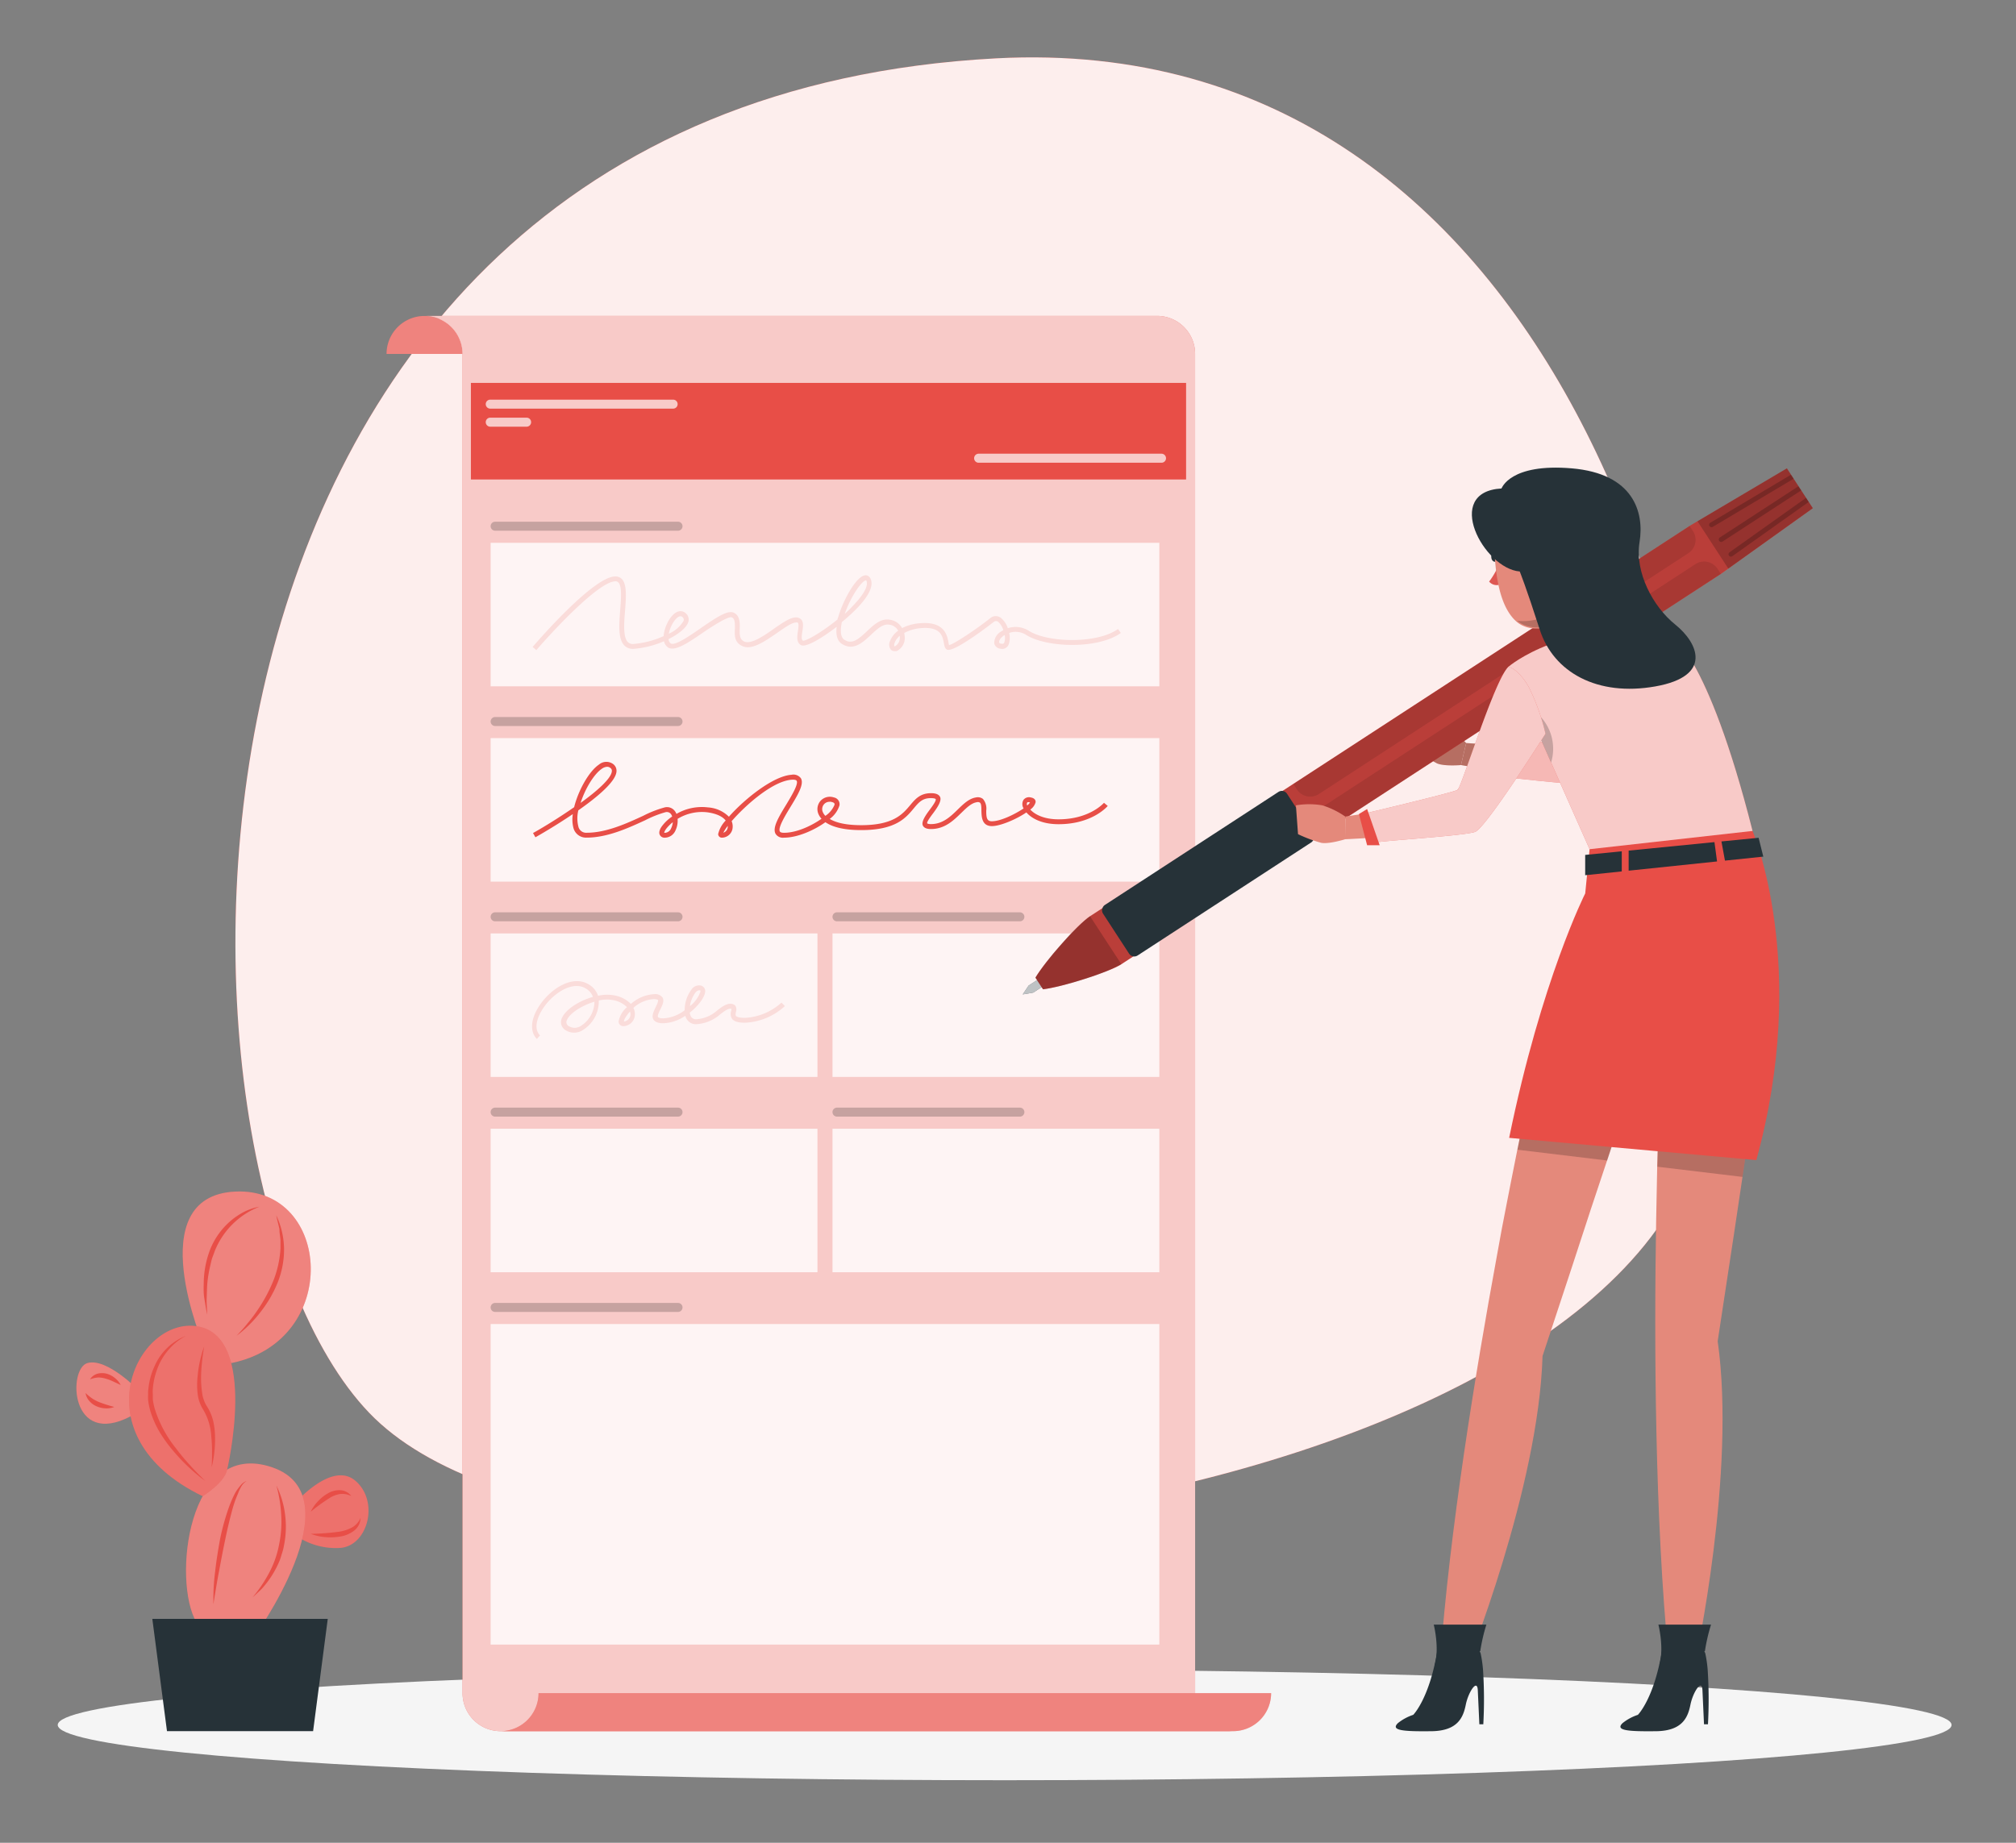 <?xml version="1.0" encoding="UTF-8" standalone="no"?>
<svg xmlns:inkscape="http://www.inkscape.org/namespaces/inkscape" xmlns:sodipodi="http://sodipodi.sourceforge.net/DTD/sodipodi-0.dtd" xmlns="http://www.w3.org/2000/svg" xmlns:svg="http://www.w3.org/2000/svg" viewBox="0 0 350 320" version="1.1" id="svg346" width="350" height="320">
  <rect x="0" y="0" width="350" height="320" fill="#808080" stroke="none"/>
  <defs id="defs350"></defs>
  <g id="g737" transform="matrix(1.64,0,0,1.64,-186.562,-14.31)">
    <g id="freepik--background-simple--inject-48" transform="matrix(0.517,0,0,0.517,90.86,-23.824)">
      <path d="m 248.21,74.91 c 116,-6.19 155,133.16 145.38,214.9 -9.62,81.74 -226.28,112 -273.71,62.5 C 72.45,302.81 70.3,84.41 248.21,74.91 Z" style="fill:#e84e47" id="path132"></path>
      <path d="m 248.21,74.91 c 116,-6.19 155,133.16 145.38,214.9 -9.62,81.74 -226.28,112 -273.71,62.5 C 72.45,302.81 70.3,84.41 248.21,74.91 Z" style="opacity:0.9;fill:#ffffff" id="path134"></path>
    </g>
    <g id="freepik--Shadow--inject-48" transform="matrix(0.517,0,0,0.517,90.86,-23.824)">
      <ellipse id="freepik--path--inject-48" cx="250" cy="416.24" rx="193.89" ry="11.32" style="fill:#f5f5f5"></ellipse>
    </g>
    <g id="freepik--Plant--inject-48" transform="matrix(0.517,0,0,0.517,90.86,-23.824)">
      <path d="m 104.37,371.19 c 0,0 7.76,-9.23 12.72,-4.93 4.96,4.3 2.45,13.44 -3.27,13.73 a 14.41,14.41 0 0 1 -9.45,-2.89 z" style="fill:#e84e47" id="path139"></path>
      <path d="m 104.37,371.19 c 0,0 7.76,-9.23 12.72,-4.93 4.96,4.3 2.45,13.44 -3.27,13.73 a 14.41,14.41 0 0 1 -9.45,-2.89 z" style="opacity:0.2;isolation:isolate;fill:#ffffff" id="path141"></path>
      <path d="m 72.74,347.78 c 0,0 -6.51,-6.78 -10.54,-5.66 -4.03,1.12 -3.61,17.45 8.89,10.88 z" style="fill:#e84e47" id="path143"></path>
      <path d="m 72.74,347.78 c 0,0 -6.51,-6.78 -10.54,-5.66 -4.03,1.12 -3.61,17.45 8.89,10.88 z" style="opacity:0.3;isolation:isolate;fill:#ffffff" id="path145"></path>
      <path d="m 96,398.68 c 0,0 21.4,-29.28 4,-35.21 C 82.6,357.54 79.56,387 84.53,395.23 89.5,403.46 96,398.68 96,398.68 Z" style="fill:#e84e47" id="path147"></path>
      <path d="m 86.08,338.74 c 0,0 -13.28,-30.82 6.39,-31.74 19.67,-0.92 21.8,30.56 -0.83,35.13 z" style="fill:#e84e47" id="path149"></path>
      <path d="m 96,398.68 c 0,0 21.4,-29.28 4,-35.21 C 82.6,357.54 79.56,387 84.53,395.23 89.5,403.46 96,398.68 96,398.68 Z" style="opacity:0.3;isolation:isolate;fill:#ffffff" id="path151"></path>
      <path d="m 86.08,338.74 c 0,0 -13.28,-30.82 6.39,-31.74 19.67,-0.92 21.8,30.56 -0.83,35.13 z" style="opacity:0.3;isolation:isolate;fill:#ffffff" id="path153"></path>
      <path d="m 90.79,364 c 0,0 6.45,-27.22 -6,-29.39 -12.45,-2.17 -24.65,22.42 1,34.78 0.06,-0.02 4.46,-2.75 5,-5.39 z" style="fill:#e84e47" id="path155"></path>
      <path d="m 90.79,364 c 0,0 6.45,-27.22 -6,-29.39 -12.45,-2.17 -24.65,22.42 1,34.78 0.06,-0.02 4.46,-2.75 5,-5.39 z" style="opacity:0.2;isolation:isolate;fill:#ffffff" id="path157"></path>
      <polygon points="108.4,417.51 111.4,394.52 75.48,394.52 78.48,417.51 " style="fill:#263238" id="polygon159"></polygon>
      <path d="m 92.72,336.54 c 0.8,-0.84 1.58,-1.68 2.29,-2.59 a 30.16,30.16 0 0 0 2.06,-2.74 32,32 0 0 0 3.21,-6 21.26,21.26 0 0 0 1.44,-6.58 v -1.7 c -0.05,-0.57 -0.14,-1.13 -0.2,-1.7 0,-0.28 0,-0.57 -0.08,-0.85 l -0.2,-0.83 c -0.14,-0.56 -0.27,-1.12 -0.39,-1.69 a 16.58,16.58 0 0 1 1.6,6.78 18.28,18.28 0 0 1 -1.28,6.93 24.73,24.73 0 0 1 -3.52,6.08 25.25,25.25 0 0 1 -4.93,4.89 z" style="fill:#e84e47" id="path161"></path>
      <path d="m 97.43,310.09 a 16.21,16.21 0 0 0 -9.13,9 l -0.57,1.54 c -0.17,0.52 -0.26,1.06 -0.4,1.59 a 27.4,27.4 0 0 0 -0.56,3.26 c -0.11,1.1 -0.11,2.22 -0.16,3.33 -0.05,1.11 0.09,2.23 0.09,3.37 -0.23,-1.1 -0.39,-2.22 -0.58,-3.34 -0.19,-1.12 -0.13,-2.27 -0.11,-3.41 a 19.7,19.7 0 0 1 1.37,-6.72 15.17,15.17 0 0 1 4,-5.59 14.79,14.79 0 0 1 2.83,-1.94 12.52,12.52 0 0 1 3.22,-1.09 z" style="fill:#e84e47" id="path163"></path>
      <path d="m 82.39,336.54 a 11.61,11.61 0 0 0 -3.51,2.78 12.46,12.46 0 0 0 -2.3,3.78 15,15 0 0 0 -1,4.29 6.67,6.67 0 0 0 0,1.09 c 0,0.36 0,0.73 0,1.09 a 13,13 0 0 0 0.46,2.13 24.83,24.83 0 0 0 4.22,7.81 43.33,43.33 0 0 0 2.9,3.49 c 1,1.14 2.07,2.21 3.16,3.27 a 38,38 0 0 1 -6.65,-6.27 28.78,28.78 0 0 1 -2.7,-3.75 19.57,19.57 0 0 1 -1.88,-4.25 13.91,13.91 0 0 1 -0.47,-2.31 11.82,11.82 0 0 1 0,-1.19 6.57,6.57 0 0 1 0.06,-1.18 14.33,14.33 0 0 1 1.23,-4.5 11.65,11.65 0 0 1 6.48,-6.28 z" style="fill:#e84e47" id="path165"></path>
      <path d="m 86.08,338.74 c -0.16,1.05 -0.33,2.09 -0.42,3.14 a 29.89,29.89 0 0 0 -0.2,3.13 19.6,19.6 0 0 0 0.2,3.08 6.88,6.88 0 0 0 0.93,2.79 11,11 0 0 1 0.79,1.45 10,10 0 0 1 0.54,1.57 15.43,15.43 0 0 1 0.4,3.23 24.09,24.09 0 0 1 -0.69,6.34 c 0.05,-1.06 0.09,-2.11 0.07,-3.16 a 27.4,27.4 0 0 0 -0.15,-3.14 12,12 0 0 0 -1.81,-5.76 7.76,7.76 0 0 1 -1,-3.19 15.36,15.36 0 0 1 0,-3.25 24.45,24.45 0 0 1 1.34,-6.23 z" style="fill:#e84e47" id="path167"></path>
      <path d="m 94.81,366.26 a 3.17,3.17 0 0 0 -1.13,1.17 10,10 0 0 0 -0.68,1.47 23.72,23.72 0 0 0 -1.1,3.1 q -0.87,3.18 -1.53,6.44 c -0.46,2.16 -0.86,4.34 -1.27,6.51 -0.21,1.09 -0.4,2.18 -0.58,3.28 -0.18,1.1 -0.37,2.18 -0.53,3.29 a 43.79,43.79 0 0 1 0.35,-6.68 c 0.24,-2.22 0.61,-4.42 1,-6.61 a 48.68,48.68 0 0 1 1.78,-6.46 23.63,23.63 0 0 1 1.35,-3.1 10.14,10.14 0 0 1 1,-1.4 2.93,2.93 0 0 1 1.34,-1.01 z" style="fill:#e84e47" id="path169"></path>
      <path d="m 100.89,367.21 a 18.83,18.83 0 0 1 1.78,6 19.4,19.4 0 0 1 -0.24,6.31 10.22,10.22 0 0 1 -0.39,1.54 c -0.16,0.51 -0.29,1 -0.49,1.51 a 19.87,19.87 0 0 1 -3.3,5.38 10.48,10.48 0 0 1 -1.1,1.11 c -0.38,0.36 -0.76,0.72 -1.15,1.06 a 28.83,28.83 0 0 0 3.43,-5.1 20.09,20.09 0 0 0 2,-5.7 23,23 0 0 0 0.44,-6 28,28 0 0 0 -0.98,-6.11 z" style="fill:#e84e47" id="path171"></path>
      <path d="m 67.69,351.11 a 4.17,4.17 0 0 1 -1.78,0.29 5.16,5.16 0 0 1 -1.8,-0.4 4.15,4.15 0 0 1 -1.51,-1.08 3.21,3.21 0 0 1 -0.79,-1.66 11.14,11.14 0 0 0 1.31,1.08 8.85,8.85 0 0 0 1.39,0.75 27.69,27.69 0 0 0 3.18,1.02 z" style="fill:#e84e47" id="path173"></path>
      <path d="m 69,346.61 -1.59,-0.74 a 9.86,9.86 0 0 0 -1.53,-0.57 5.22,5.22 0 0 0 -1.52,-0.22 6.28,6.28 0 0 0 -1.64,0.37 2.71,2.71 0 0 1 1.5,-1.14 3.75,3.75 0 0 1 1.94,0 4.73,4.73 0 0 1 1.66,0.88 4.31,4.31 0 0 1 1.18,1.42 z" style="fill:#e84e47" id="path175"></path>
      <path d="m 107.92,372.56 a 7.87,7.87 0 0 1 1.44,-2.09 8.36,8.36 0 0 1 2,-1.62 4.57,4.57 0 0 1 2.58,-0.69 3,3 0 0 1 2.29,1.21 4,4 0 0 0 -2.27,-0.43 5.47,5.47 0 0 0 -2.11,0.78 36.68,36.68 0 0 0 -3.93,2.84 z" style="fill:#e84e47" id="path177"></path>
      <path d="m 107.92,377.1 a 48.41,48.41 0 0 0 5.75,-0.43 8.14,8.14 0 0 0 2.61,-0.83 4,4 0 0 0 1.83,-2 3.35,3.35 0 0 1 -1.4,2.67 6.35,6.35 0 0 1 -2.87,1.16 12.16,12.16 0 0 1 -3,0.1 11.16,11.16 0 0 1 -2.92,-0.67 z" style="fill:#e84e47" id="path179"></path>
    </g>
    <g id="freepik--Form--inject-48" transform="matrix(0.517,0,0,0.517,90.86,-23.824)">
      <path d="m 139,135.45 a 7.78,7.78 0 1 0 -15.56,0 z" style="fill:#e84e47" id="path182"></path>
      <path d="m 296.78,417.51 h -150 A 7.78,7.78 0 0 1 139,409.73 V 135.45 a 7.78,7.78 0 0 0 -7.78,-7.79 h 150 a 7.78,7.78 0 0 1 7.78,7.79 v 274.28 a 7.78,7.78 0 0 0 7.78,7.78 z" style="fill:#e84e47" id="path184"></path>
      <path d="m 296.78,417.51 h -150 A 7.78,7.78 0 0 1 139,409.73 V 135.45 a 7.78,7.78 0 0 0 -7.78,-7.79 h 150 a 7.78,7.78 0 0 1 7.78,7.79 v 274.28 a 7.78,7.78 0 0 0 7.78,7.78 z" style="opacity:0.7;isolation:isolate;fill:#ffffff" id="path186"></path>
      <path d="m 146.78,417.51 a 7.78,7.78 0 0 0 7.78,-7.78 h 150 a 7.78,7.78 0 0 1 -7.78,7.78 z" style="fill:#e84e47" id="path188"></path>
      <rect x="140.71" y="141.38" width="146.44" height="19.78" style="fill:#e84e47" id="rect190"></rect>
      <path d="m 182.12,146.65 h -37.45 a 0.92,0.92 0 0 1 -0.92,-0.92 v 0 a 0.92,0.92 0 0 1 0.92,-0.92 h 37.45 a 0.92,0.92 0 0 1 0.92,0.92 v 0 a 0.92,0.92 0 0 1 -0.92,0.92 z" style="opacity:0.7;isolation:isolate;fill:#ffffff" id="path192"></path>
      <path d="m 152.12,150.35 h -7.45 a 0.93,0.93 0 0 1 -0.92,-0.93 v 0 a 0.92,0.92 0 0 1 0.92,-0.92 h 7.45 a 0.92,0.92 0 0 1 0.92,0.92 v 0 a 0.93,0.93 0 0 1 -0.92,0.93 z" style="opacity:0.7;isolation:isolate;fill:#ffffff" id="path194"></path>
      <path d="m 282.12,157.73 h -37.45 a 0.92,0.92 0 0 1 -0.92,-0.92 v 0 a 0.93,0.93 0 0 1 0.92,-0.93 h 37.45 a 0.93,0.93 0 0 1 0.92,0.93 v 0 a 0.92,0.92 0 0 1 -0.92,0.92 z" style="opacity:0.7;isolation:isolate;fill:#ffffff" id="path196"></path>
      <g style="isolation:isolate" id="g202">
        <path d="m 183.12,331.65 h -37.45 a 0.92,0.92 0 0 1 -0.92,-0.92 v 0 a 0.92,0.92 0 0 1 0.92,-0.92 h 37.45 a 0.92,0.92 0 0 1 0.92,0.92 v 0 a 0.92,0.92 0 0 1 -0.92,0.92 z" style="opacity:0.2;isolation:isolate" id="path198"></path>
        <rect x="144.75" y="334.13" width="136.92" height="65.65" style="opacity:0.8;isolation:isolate;fill:#ffffff" id="rect200"></rect>
      </g>
      <g style="isolation:isolate" id="g208">
        <path d="m 183.12,211.65 h -37.45 a 0.92,0.92 0 0 1 -0.92,-0.92 v 0 a 0.92,0.92 0 0 1 0.92,-0.92 h 37.45 a 0.92,0.92 0 0 1 0.92,0.92 v 0 a 0.92,0.92 0 0 1 -0.92,0.92 z" style="opacity:0.2;isolation:isolate" id="path204"></path>
        <rect x="144.75" y="214.13" width="136.92" height="29.39" style="opacity:0.8;isolation:isolate;fill:#ffffff" id="rect206"></rect>
      </g>
      <path d="m 146.78,417.51 a 7.78,7.78 0 0 0 7.78,-7.78 h 150 a 7.78,7.78 0 0 1 -7.78,7.78 z" style="opacity:0.3;isolation:isolate;fill:#ffffff" id="path210"></path>
      <path d="m 139,135.45 a 7.78,7.78 0 1 0 -15.56,0 z" style="opacity:0.3;isolation:isolate;fill:#ffffff" id="path212"></path>
      <path d="m 227.42,196.31 a 1,1 0 0 1 -0.72,-0.29 1.71,1.71 0 0 1 -0.16,-1.79 4.71,4.71 0 0 1 1.66,-2.1 2.42,2.42 0 0 0 -1.87,-1.24 c -1.27,-0.2 -2.46,0.92 -3.73,2.11 -1.66,1.55 -3.54,3.31 -5.86,1.87 -1,-0.59 -1.33,-1.79 -1.14,-3.53 l -0.83,0.62 c -1.59,1.17 -5.42,3.81 -6.54,3.09 -0.9,-0.58 -0.72,-1.81 -0.55,-2.89 0.08,-0.59 0.2,-1.4 0,-1.61 -0.2,-0.21 -0.31,-0.1 -0.43,-0.09 -0.85,0 -2.37,1.11 -3.84,2.12 -2.49,1.72 -5.06,3.5 -6.95,2.77 -1.89,-0.73 -1.75,-2.37 -1.69,-3.72 0,-1.19 0,-1.94 -0.64,-2.23 -0.64,-0.29 -3.65,1.6 -5.72,3 -3.13,2.16 -5.84,4 -7.25,3.21 a 2,2 0 0 1 -0.91,-1.32 19.56,19.56 0 0 1 -6.12,1.55 2.46,2.46 0 0 1 -2,-0.68 c -1.32,-1.34 -1.08,-4.36 -0.85,-7.29 0.18,-2.26 0.38,-4.82 -0.36,-5.6 a 0.76,0.76 0 0 0 -0.67,-0.25 c -3.39,0.08 -12.8,10.2 -16.14,14.09 l -0.76,-0.65 c 1.26,-1.47 12.43,-14.34 16.88,-14.44 a 1.81,1.81 0 0 1 1.42,0.56 c 1,1.11 0.85,3.55 0.63,6.37 -0.21,2.58 -0.44,5.49 0.56,6.51 a 1.48,1.48 0 0 0 1.23,0.38 18.53,18.53 0 0 0 6.12,-1.61 0.76,0.76 0 0 1 0,-0.15 c 0.16,-1.85 1.42,-4.31 2.86,-4.84 a 1.59,1.59 0 0 1 1.74,0.4 1.66,1.66 0 0 1 0.39,1.83 c -0.43,1.15 -2,2.38 -4,3.38 a 1.15,1.15 0 0 0 0.47,0.9 c 0.87,0.51 3.94,-1.62 6.18,-3.18 3.34,-2.3 5.46,-3.67 6.69,-3.13 1.23,0.54 1.29,2 1.24,3.19 -0.06,1.43 0,2.33 1,2.75 1.39,0.54 4,-1.23 6,-2.66 1.73,-1.19 3.22,-2.23 4.34,-2.3 a 1.47,1.47 0 0 1 1.24,0.41 c 0.52,0.57 0.38,1.52 0.24,2.44 -0.14,0.92 -0.24,1.67 0.11,1.9 0.65,0.12 3.92,-1.76 7.1,-4.35 0,-0.21 0.11,-0.42 0.18,-0.64 1,-3.39 3.75,-8.4 5.57,-8.4 v 0 c 0.31,0 0.88,0.15 1.13,1.06 0.69,2.52 -3.32,6.32 -6,8.52 -0.4,1.87 -0.23,3.16 0.5,3.62 1.56,1 2.79,0 4.65,-1.75 1.38,-1.3 2.82,-2.64 4.57,-2.36 a 3.39,3.39 0 0 1 2.61,1.73 9.45,9.45 0 0 1 3.68,-1 c 5,-0.43 5.55,2.49 5.81,3.9 a 4.85,4.85 0 0 0 0.12,0.58 c 0.89,-0.12 5.6,-3.24 8.43,-5.51 a 1.73,1.73 0 0 1 2.27,0 4.73,4.73 0 0 1 1.34,2.05 5.05,5.05 0 0 1 4.33,0.55 c 3.92,2.45 14,2.67 18.23,-0.39 l 0.58,0.81 c -4.6,3.34 -15.13,3.06 -19.34,0.43 a 4,4 0 0 0 -3.53,-0.43 4.1,4.1 0 0 1 -0.11,2.39 1.42,1.42 0 0 1 -1.67,0.84 1.43,1.43 0 0 1 -1.27,-1.08 2.68,2.68 0 0 1 1.41,-2.44 4.87,4.87 0 0 1 0.45,-0.27 3.82,3.82 0 0 0 -1,-1.67 0.73,0.73 0 0 0 -1,0 c -0.08,0.07 -8.06,6.31 -9.52,5.65 -0.44,-0.2 -0.54,-0.72 -0.65,-1.32 -0.27,-1.45 -0.63,-3.44 -4.74,-3.08 a 8.42,8.42 0 0 0 -3.39,1 3.34,3.34 0 0 1 0.09,0.52 3,3 0 0 1 -1.62,3.17 1.54,1.54 0 0 1 -0.48,0.01 z m 1.08,-3.13 a 3.63,3.63 0 0 0 -1,1.37 c -0.18,0.45 -0.12,0.71 -0.08,0.76 a 0.26,0.26 0 0 0 0.14,0 2,2 0 0 0 0.94,-2.13 z M 250,193 l -0.12,0.08 c -0.72,0.5 -1.08,1.11 -1,1.42 0.08,0.31 0.28,0.25 0.48,0.29 a 0.43,0.43 0 0 0 0.57,-0.27 A 2.84,2.84 0 0 0 250,193 Z m -66.38,-3.83 a 0.69,0.69 0 0 0 -0.24,0.05 c -0.87,0.32 -1.86,2 -2.15,3.52 a 6.49,6.49 0 0 0 3,-2.58 0.65,0.65 0 0 0 -0.15,-0.77 0.66,0.66 0 0 0 -0.44,-0.22 z m 38,-7.35 c -0.82,0 -3.13,3.28 -4.36,6.86 a 27.24,27.24 0 0 0 2,-2 c 1.87,-2 2.75,-3.61 2.49,-4.57 -0.01,-0.17 -0.08,-0.28 -0.13,-0.29 z" style="fill:#e84e47" id="path214"></path>
      <path d="m 204.81,234.52 a 1.77,1.77 0 0 1 -1.71,-0.78 c -0.71,-1.24 0.63,-3.45 2.18,-6 1.07,-1.77 2.54,-4.2 2.13,-4.87 -0.11,-0.18 -0.46,-0.26 -1,-0.22 -3.91,0.26 -9.5,5.25 -12.31,8.49 a 2.79,2.79 0 0 1 0.21,1.21 2.23,2.23 0 0 1 -2.17,2.17 0.75,0.75 0 0 1 -0.8,-0.74 5.88,5.88 0 0 1 1.54,-2.77 c -0.56,-0.74 -1.74,-1.41 -3.78,-1.69 a 9.54,9.54 0 0 0 -6.07,1.35 4.56,4.56 0 0 1 -0.43,2.37 2.41,2.41 0 0 1 -2.13,1.48 1.08,1.08 0 0 1 -1.07,-0.55 c -0.17,-0.31 -0.23,-0.88 0.41,-1.78 a 8.5,8.5 0 0 1 2.11,-2 1.62,1.62 0 0 0 -0.25,-0.51 1.06,1.06 0 0 0 -1.11,-0.38 22.22,22.22 0 0 0 -4.16,1.65 c -3.44,1.58 -7.71,3.56 -12,3.56 a 2.66,2.66 0 0 1 -2.7,-2 7,7 0 0 1 -0.12,-2.82 c -3.52,2.39 -6.91,4.33 -7.66,4.75 l -0.49,-0.87 c 2,-1.1 5.29,-3.12 8.42,-5.29 0.85,-3.46 3.06,-7.37 5.07,-8.72 a 2.35,2.35 0 0 1 2.94,-0.1 1.72,1.72 0 0 1 0.66,1.53 c -0.18,2.08 -3.91,5.2 -7.81,7.93 a 6.85,6.85 0 0 0 0,3.3 1.63,1.63 0 0 0 1.74,1.29 c 4,0 8.19,-1.92 11.54,-3.47 a 22.6,22.6 0 0 1 4.4,-1.72 2,2 0 0 1 2.09,0.76 2.62,2.62 0 0 1 0.32,0.57 10.3,10.3 0 0 1 6.45,-1.33 6.69,6.69 0 0 1 4.29,1.91 c 3.17,-3.6 9.06,-8.34 12.81,-8.59 a 1.9,1.9 0 0 1 1.92,0.7 c 0.72,1.19 -0.6,3.38 -2.14,5.91 -1.09,1.79 -2.58,4.25 -2.16,5 0.12,0.22 0.52,0.27 0.84,0.27 2.57,0 5.58,-1.39 7.69,-2.87 a 3.58,3.58 0 0 1 -0.59,-0.89 2.56,2.56 0 0 1 0.38,-2.77 2.58,2.58 0 0 1 2.75,-0.71 1.41,1.41 0 0 1 1.14,1.62 5.47,5.47 0 0 1 -2,2.78 c 1.09,0.66 3,1.28 6.46,1.28 6.57,0 8.47,-2.26 10,-4.08 1.06,-1.27 2.07,-2.47 4.27,-2.47 0.37,0 1.48,0 1.86,0.75 0.38,0.75 -0.45,2.06 -1.38,3.31 -0.45,0.6 -1.39,1.84 -1.25,2.12 0,0 0.13,0.15 0.77,0.15 2.41,0 4,-1.53 5.5,-3 1.18,-1.15 2.3,-2.24 3.72,-2.46 a 1.72,1.72 0 0 1 1.43,0.31 3.07,3.07 0 0 1 0.67,2.39 c 0,1.55 0.16,2.18 1.16,2.18 1.79,0 4.73,-1.44 6.49,-2.63 a 1.67,1.67 0 0 1 0,-1.78 1.42,1.42 0 0 1 1.5,-0.46 c 0.95,0.16 1,0.8 0.95,1 a 2.66,2.66 0 0 1 -1.08,1.47 c 0.86,0.94 2.68,2 5.78,2 6.39,0 9.28,-3.35 9.31,-3.38 l 0.77,0.64 c -0.13,0.15 -3.2,3.74 -10.08,3.74 -3.35,0 -5.51,-1.17 -6.58,-2.41 -2.09,1.43 -5.37,2.8 -7.05,2.8 -2.08,0 -2.12,-1.89 -2.16,-3.15 0,-0.67 0,-1.43 -0.31,-1.66 a 0.81,0.81 0 0 0 -0.64,-0.08 c -1.1,0.17 -2.06,1.11 -3.17,2.19 -1.59,1.55 -3.38,3.3 -6.2,3.3 -0.32,0 -1.31,0 -1.66,-0.7 -0.35,-0.7 0.4,-1.92 1.34,-3.17 0.5,-0.67 1.45,-1.93 1.28,-2.26 0,0 -0.11,-0.2 -1,-0.2 -1.73,0 -2.48,0.88 -3.5,2.11 -1.66,2 -3.73,4.44 -10.77,4.44 -3.88,0 -6.07,-0.76 -7.31,-1.62 -2.38,1.7 -5.76,3.17 -8.49,3.17 z m -24.51,-1 a 1.3,1.3 0 0 0 0.18,0 1.44,1.44 0 0 0 1.23,-0.93 3.52,3.52 0 0 0 0.34,-1.24 8.47,8.47 0 0 0 -1.06,1 c -0.6,0.67 -0.7,1.07 -0.69,1.18 z m 13,-1.4 a 8.21,8.21 0 0 0 -0.9,1.38 1.29,1.29 0 0 0 0.9,-1.2 1.08,1.08 0 0 0 0.02,-0.2 z m 20.87,-4.95 a 1.5,1.5 0 0 0 -1.15,0.5 1.52,1.52 0 0 0 -0.21,1.7 2.38,2.38 0 0 0 0.48,0.68 5,5 0 0 0 1.88,-2.28 c 0,-0.15 0.06,-0.36 -0.44,-0.52 a 2.23,2.23 0 0 0 -0.54,-0.1 z m 40.74,0.08 c -0.15,0 -0.26,0 -0.3,0.09 a 0.65,0.65 0 0 0 0,0.58 2.44,2.44 0 0 0 0.59,-0.63 h -0.09 a 0.93,0.93 0 0 0 -0.18,-0.06 z M 168.61,220 a 2,2 0 0 0 -1.08,0.4 c -1.63,1.1 -3.43,4.11 -4.36,7 3.4,-2.45 6.27,-5 6.4,-6.48 a 0.69,0.69 0 0 0 -0.29,-0.67 1,1 0 0 0 -0.67,-0.25 z" style="fill:#e84e47" id="path216"></path>
      <path d="m 154.22,275.74 c -1.6,-1.6 -1.24,-4.51 0.93,-7.4 2.39,-3.2 6.42,-5.56 9.49,-3.88 a 4.32,4.32 0 0 1 2.11,2.44 8.13,8.13 0 0 1 4.06,0.09 6.26,6.26 0 0 1 2.66,1.58 7.85,7.85 0 0 1 4.74,-2 1.88,1.88 0 0 1 1.72,0.66 c 0.43,0.69 0,1.58 -0.42,2.44 -0.28,0.56 -0.65,1.33 -0.49,1.58 0,0.07 0.24,0.27 1.12,0.27 a 7.78,7.78 0 0 0 4.34,-1.66 7.11,7.11 0 0 1 1.41,-4.26 1.87,1.87 0 0 1 1.9,-0.79 1.17,1.17 0 0 1 0.87,1.4 c -0.15,1.07 -1.4,2.78 -3.14,4.15 a 3,3 0 0 0 0.18,0.64 1.16,1.16 0 0 0 1.17,0.71 7.14,7.14 0 0 0 4.37,-1.89 c 1,-0.74 1.83,-1.37 2.8,-1.27 a 1.18,1.18 0 0 1 0.84,0.42 1.51,1.51 0 0 1 0.1,1.23 c -0.07,0.39 -0.11,0.66 0,0.82 0.11,0.16 0.53,0.4 1.86,0.4 a 12,12 0 0 0 7.46,-3.12 l 0.7,0.71 a 12.87,12.87 0 0 1 -8.16,3.41 c -1.37,0 -2.2,-0.24 -2.63,-0.76 A 1.89,1.89 0 0 1 194,270 a 2,2 0 0 0 0.06,-0.44 h -0.13 c -0.57,-0.08 -1.27,0.46 -2.09,1.07 a 8.1,8.1 0 0 1 -5,2.09 2.17,2.17 0 0 1 -2.07,-1.29 2.23,2.23 0 0 1 -0.16,-0.43 8.53,8.53 0 0 1 -4.5,1.53 c -1,0 -1.66,-0.24 -2,-0.73 -0.46,-0.73 0,-1.66 0.43,-2.56 0.22,-0.47 0.61,-1.25 0.47,-1.47 0,0 -0.14,-0.19 -0.87,-0.19 a 6.85,6.85 0 0 0 -4.16,1.8 2.78,2.78 0 0 1 0.28,1.68 2.41,2.41 0 0 1 -2.3,2.06 0.93,0.93 0 0 1 -1,-1 5.11,5.11 0 0 1 1.71,-2.89 5.37,5.37 0 0 0 -2.24,-1.3 7,7 0 0 0 -3.54,-0.06 2.75,2.75 0 0 1 0,0.41 6.91,6.91 0 0 1 -3.27,5.65 3.26,3.26 0 0 1 -3.4,0.09 1.93,1.93 0 0 1 -0.83,-2.65 c 0.8,-1.72 3.49,-3.45 6.31,-4.24 a 3.36,3.36 0 0 0 -1.62,-1.81 c -2.54,-1.38 -6.13,0.83 -8.21,3.61 -1.41,1.88 -2.51,4.6 -1,6.09 z M 166,268.12 c -2.55,0.75 -5,2.34 -5.59,3.68 a 0.94,0.94 0 0 0 0.44,1.37 2.28,2.28 0 0 0 2.38,-0.1 5.89,5.89 0 0 0 2.77,-4.77 z m 7.3,2 a 6.32,6.32 0 0 0 -0.54,0.64 c -0.67,0.87 -0.73,1.34 -0.71,1.42 a 1.52,1.52 0 0 0 1.32,-1.28 1.63,1.63 0 0 0 -0.1,-0.79 z m 14.15,-4.35 a 1.22,1.22 0 0 0 -0.77,0.49 5.92,5.92 0 0 0 -1.12,2.76 6.55,6.55 0 0 0 2.14,-2.94 c 0,-0.25 0,-0.27 -0.14,-0.3 z" style="fill:#e84e47" id="path218"></path>
      <path d="m 183.12,171.65 h -37.45 a 0.92,0.92 0 0 1 -0.92,-0.92 v 0 a 0.92,0.92 0 0 1 0.92,-0.92 h 37.45 a 0.92,0.92 0 0 1 0.92,0.92 v 0 a 0.92,0.92 0 0 1 -0.92,0.92 z" style="opacity:0.2;isolation:isolate" id="path220"></path>
      <rect x="144.75" y="174.13" width="136.92" height="29.39" style="opacity:0.8;isolation:isolate;fill:#ffffff" id="rect222"></rect>
      <path d="m 183.12,251.65 h -37.45 a 0.92,0.92 0 0 1 -0.92,-0.92 v 0 a 0.92,0.92 0 0 1 0.92,-0.92 h 37.45 a 0.92,0.92 0 0 1 0.92,0.92 v 0 a 0.92,0.92 0 0 1 -0.92,0.92 z" style="opacity:0.2;isolation:isolate" id="path224"></path>
      <rect x="144.75" y="254.13" width="66.92" height="29.39" style="opacity:0.8;isolation:isolate;fill:#ffffff" id="rect226"></rect>
      <path d="m 253.12,251.65 h -37.45 a 0.92,0.92 0 0 1 -0.92,-0.92 v 0 a 0.92,0.92 0 0 1 0.92,-0.92 h 37.45 a 0.92,0.92 0 0 1 0.92,0.92 v 0 a 0.92,0.92 0 0 1 -0.92,0.92 z" style="opacity:0.2;isolation:isolate" id="path228"></path>
      <rect x="214.75" y="254.13" width="66.92" height="29.39" style="opacity:0.8;isolation:isolate;fill:#ffffff" id="rect230"></rect>
      <path d="m 183.12,291.65 h -37.45 a 0.92,0.92 0 0 1 -0.92,-0.92 v 0 a 0.92,0.92 0 0 1 0.92,-0.92 h 37.45 a 0.92,0.92 0 0 1 0.92,0.92 v 0 a 0.92,0.92 0 0 1 -0.92,0.92 z" style="opacity:0.2;isolation:isolate" id="path232"></path>
      <rect x="144.75" y="294.13" width="66.92" height="29.39" style="opacity:0.8;isolation:isolate;fill:#ffffff" id="rect234"></rect>
      <path d="m 253.12,291.65 h -37.45 a 0.92,0.92 0 0 1 -0.92,-0.92 v 0 a 0.92,0.92 0 0 1 0.92,-0.92 h 37.45 a 0.92,0.92 0 0 1 0.92,0.92 v 0 a 0.92,0.92 0 0 1 -0.92,0.92 z" style="opacity:0.2;isolation:isolate" id="path236"></path>
      <rect x="214.75" y="294.13" width="66.92" height="29.39" style="opacity:0.8;isolation:isolate;fill:#ffffff" id="rect238"></rect>
    </g>
    <g id="freepik--Character--inject-48" transform="matrix(0.517,0,0,0.517,90.86,-23.824)">
      <path d="m 376.82,290.13 -1.58,4.78 -1.89,5.73 -3.35,10.06 -0.59,1.81 -3.41,10.42 -5.86,17.75 c -0.81,27.15 -15.68,63.88 -15.68,63.88 l -5.28,-1.44 c 1.93,-26.62 7.16,-58.74 11.59,-82.83 q 1,-5.67 2,-10.67 c 0.31,-1.58 0.6,-3.1 0.89,-4.56 0.47,-2.38 0.91,-4.6 1.32,-6.63 0.83,-4.12 1.52,-7.46 2,-9.82 0.54,-2.57 0.85,-4 0.85,-4 z" style="fill:#e4897b" id="path241"></path>
      <path d="m 403.91,285 -1.22,8.17 -1.61,10.83 -0.18,1.21 -0.35,2.35 -1.22,8.18 -3.33,21.91 c 3.82,26.89 -4.58,65.62 -4.58,65.62 l -5.45,-0.52 c -2.85,-28.87 -3,-64.82 -2.57,-89.79 0.06,-3.87 0.13,-7.49 0.21,-10.77 0,-0.1 0,-0.21 0,-0.31 v -0.17 c 0.16,-6.5 0.33,-11.67 0.45,-14.94 0.11,-2.57 0.16,-4 0.16,-4 z" style="fill:#e4897b" id="path243"></path>
      <path d="m 357.84,284.63 19,5.5 -1.58,4.78 -1.89,5.73 -18.37,-2.21 c 0.83,-4.12 1.52,-7.46 2,-9.82 0.53,-2.61 0.84,-3.98 0.84,-3.98 z" style="opacity:0.2;isolation:isolate" id="path245"></path>
      <path d="m 403.91,285 -1.22,8.17 -1.61,10.83 -17.42,-2.09 v -0.17 c 0.16,-6.5 0.33,-11.67 0.45,-14.94 0.11,-2.57 0.16,-4 0.16,-4 z" style="opacity:0.2;isolation:isolate" id="path247"></path>
      <path d="m 378.7,201.85 c 0,0 -7.66,11 -10.56,12.91 -2.9,1.91 -23.64,0.38 -23.64,0.38 l -1.06,4.51 c 0,0 21.29,3.9 25.76,1.51 4.47,-2.39 15.69,-14.8 15.69,-14.8 z" style="fill:#e4897b" id="path249"></path>
      <path d="m 378.7,201.85 c 0,0 -7.66,11 -10.56,12.91 -2.9,1.91 -23.64,0.38 -23.64,0.38 l -1.06,4.51 c 0,0 21.29,3.9 25.76,1.51 4.47,-2.39 15.69,-14.8 15.69,-14.8 z" style="opacity:0.2;isolation:isolate" id="path251"></path>
      <path d="m 350.19,214.5 0.69,7.43 c 0,0 27,3.32 29.88,1.74 2.88,-1.58 5.4,-16.22 5.4,-16.22 l -12.13,-1 c 0,0 -9.8,7.24 -10.9,8.1 -1.1,0.86 -12.94,-0.05 -12.94,-0.05 z" style="fill:#e84e47" id="path253"></path>
      <path d="m 350.19,214.5 0.69,7.43 c 0,0 27,3.32 29.88,1.74 2.88,-1.58 5.4,-16.22 5.4,-16.22 l -12.13,-1 c 0,0 -9.8,7.24 -10.9,8.1 -1.1,0.86 -12.94,-0.05 -12.94,-0.05 z" style="opacity:0.6;isolation:isolate;fill:#ffffff" id="path255"></path>
      <path d="m 344.5,215.14 a 17.19,17.19 0 0 0 -4.08,-3.27 15.86,15.86 0 0 0 -5.29,-1.17 l -0.85,5.84 a 28.13,28.13 0 0 0 4.26,2.77 c 1.51,0.64 4.9,0.34 4.9,0.34 z" style="fill:#e4897b" id="path257"></path>
      <path d="m 344.5,215.14 a 17.19,17.19 0 0 0 -4.08,-3.27 15.86,15.86 0 0 0 -5.29,-1.17 l -0.85,5.84 a 28.13,28.13 0 0 0 4.26,2.77 c 1.51,0.64 4.9,0.34 4.9,0.34 z" style="opacity:0.2;isolation:isolate" id="path259"></path>
      <polygon points="260,261.5 260.93,262.94 255.85,266.25 253.7,266.62 254.91,264.81 " style="fill:#263238" id="polygon261"></polygon>
      <polygon points="260,261.5 260.93,262.94 255.85,266.25 253.7,266.62 254.91,264.81 " style="opacity:0.7;isolation:isolate;fill:#ffffff" id="polygon263"></polygon>
      <path d="m 415.48,167.05 -5.31,-8.16 -19.86,11.74 -122.86,80 v 0 c -2.42,1.57 -9.19,9.21 -11.14,12.55 l 1.55,2.39 c 3.85,-0.43 13.58,-3.54 16,-5.11 l 122.87,-80 z" style="fill:#e84e47" id="path265"></path>
      <path d="m 390.31,170.64 -122.86,80 c -2.42,1.57 -9.2,9.21 -11.15,12.56 l 1.56,2.38 a 53.7,53.7 0 0 0 8.53,-2.13 40.59,40.59 0 0 0 7.46,-3 l 122.86,-80 1.48,-1.06 17.29,-12.36 -5.31,-8.16 -18.3,10.83 z" style="opacity:0.2;isolation:isolate" id="path267"></path>
      <rect x="285.49" y="219.42" width="12.33" height="44.97" rx="1.25" transform="rotate(-123.08,291.648,241.903)" style="fill:#263238" id="rect269"></rect>
      <path d="m 273.91,260.46 h -0.06 c -2.41,1.57 -12.14,4.68 -16,5.11 l -1.56,-2.38 a 53.14,53.14 0 0 1 5.4,-6.94 39.8,39.8 0 0 1 5.75,-5.62 h 0.06 z" style="opacity:0.2;isolation:isolate" id="path271"></path>
      <polygon points="415.48,167.05 398.18,179.41 391.87,169.72 410.17,158.89 " style="opacity:0.2;isolation:isolate" id="polygon273"></polygon>
      <path d="m 396.65,180.51 -81.13,52.84 -0.7,-1.07 a 3.25,3.25 0 0 1 0.95,-4.5 l 75.68,-49.29 a 3.26,3.26 0 0 1 4.5,0.95 z" style="opacity:0.1;isolation:isolate" id="path275"></path>
      <path d="m 390.24,170.68 -81.12,52.85 0.69,1.07 a 3.26,3.26 0 0 0 4.5,1 L 390,176.25 a 3.26,3.26 0 0 0 0.95,-4.5 z" style="opacity:0.1;isolation:isolate" id="path277"></path>
      <g style="opacity:0.2;isolation:isolate" id="g281">
        <path d="M 413.1,163.39 397,173.87 a 0.502,0.502 0 0 1 -0.55,-0.84 l 16.08,-10.48 z" id="path279"></path>
      </g>
      <g style="opacity:0.2;isolation:isolate" id="g287">
        <path d="m 399,176.87 a 0.51,0.51 0 0 1 -0.7,-0.12 v 0 a 0.51,0.51 0 0 1 0.13,-0.68 l 15.67,-11.15 0.54,0.84 z" id="path283"></path>
        <path d="M 411.56,161 395,170.86 a 0.52,0.52 0 0 1 -0.68,-0.16 0.49,0.49 0 0 1 0.17,-0.68 L 411,160.19 Z" id="path285"></path>
      </g>
      <path d="m 352.5,175.34 a 0.25,0.25 0 0 1 -0.18,-0.08 3.53,3.53 0 0 0 -3,-0.76 0.25,0.25 0 0 1 -0.29,-0.19 0.25,0.25 0 0 1 0.19,-0.3 4,4 0 0 1 3.46,0.91 0.25,0.25 0 0 1 0,0.35 0.23,0.23 0 0 1 -0.18,0.07 z" style="fill:#263238" id="path289"></path>
      <path d="m 351.06,178.9 a 15.43,15.43 0 0 1 -1.86,3.17 2,2 0 0 0 2,0.67 z" style="fill:#de5753" id="path291"></path>
      <path d="m 349.64,177 c 0,0.6 0.38,1.06 0.78,1 0.4,-0.06 0.69,-0.52 0.66,-1.12 -0.03,-0.6 -0.39,-1.06 -0.79,-1 -0.4,0.06 -0.69,0.54 -0.65,1.12 z" style="fill:#263238" id="path293"></path>
      <path d="m 350.46,175.91 -1.32,-0.43 c 0,0 0.71,1.05 1.32,0.43 z" style="fill:#263238" id="path295"></path>
      <path d="m 367.37,188.12 -0.21,0.2 a 10.79,10.79 0 0 1 -3.51,2.36 c -3.86,1.47 -6.65,1.3 -8.67,-0.26 v 0 c -2.86,-2.36 -4.14,-7.06 -4.58,-12.88 a 21.66,21.66 0 0 1 0.33,-6.91 v -0.11 c 0,-0.07 0,-0.18 0.07,-0.26 a 7.94,7.94 0 0 1 5.12,-5.6 16.77,16.77 0 0 1 3.36,-0.86 c 11.23,-1.66 15.83,16.7 8.09,24.32 z" style="fill:#e4897b" id="path297"></path>
      <path d="m 367.16,188.32 a 10.6,10.6 0 0 1 -3.53,2.2 c -3.86,1.47 -6.67,1.17 -8.7,-0.41 a 11.34,11.34 0 0 0 7.06,-1.57 5.94,5.94 0 0 1 5.17,-0.22 z" style="opacity:0.2;isolation:isolate" id="path299"></path>
      <path d="m 363.29,160.27 c 0,0 -7.79,-0.87 -11.54,2.74 -4.37,4.2 -5.71,8.11 0.83,13 0,0 12.08,-5.84 16.4,-5.55 a 44.86,44.86 0 0 1 7.5,1.1 c -0.27,-8.48 -9.22,-13.56 -13.19,-11.29 z" style="fill:#263238" id="path301"></path>
      <path d="m 361.67,191.14 a 5,5 0 0 1 2.09,7.39 L 380,194 c 0,0 -7.71,-3.37 -8.33,-8.8 0.02,-0.02 -8.53,-0.71 -10,5.94 z" style="fill:#e4897b" id="path303"></path>
      <path d="m 350.7,170.55 c 0,0 0.47,8 8.42,10.34 0,0 4.34,7.76 9.08,7.22 6.47,-0.73 10.89,-10.68 7.37,-19.72 -4.57,-11.71 -23.06,-10.17 -24.87,2.16 z" style="fill:#263238" id="path305"></path>
      <path d="m 355,179.15 c -0.17,-1.23 0.53,-3.44 2.49,-3.42 1.96,0.02 3.79,4.75 -0.93,6.51 -0.66,0.25 -1.19,-0.52 -1.56,-3.09 z" style="fill:#e4897b" id="path307"></path>
      <path d="m 403.14,233.14 c 0,0 11.78,27.52 0.77,67.42 L 353.3,296 c 6.62,-32.38 15.58,-50.07 15.58,-50.07 l 1.6,-16.29 z" style="fill:#e84e47" id="path309"></path>
      <path d="m 363.08,195 a 15.49,15.49 0 0 1 12.11,-6.86 l 4.15,4.39 z" style="fill:#e84e47" id="path311"></path>
      <path d="m 395.87,239.39 -18.1,1.89 v -4.11 l 17.57,-1.74 c 0.13,1 0.35,2.64 0.53,3.96 z" style="fill:#263238" id="path313"></path>
      <polygon points="368.87,238.05 376.36,237.31 376.36,241.43 368.87,242.21 " style="fill:#263238" id="polygon315"></polygon>
      <polygon points="397.49,239.22 396.77,235.29 404.38,234.54 405.34,238.4 " style="fill:#263238" id="polygon317"></polygon>
      <path d="m 319.75,230.2 a 17.29,17.29 0 0 0 -4.69,-2.3 16.08,16.08 0 0 0 -5.42,0 l 0.43,5.9 a 28.07,28.07 0 0 0 4.77,1.78 c 1.6,0.29 4.86,-0.73 4.86,-0.73 z" style="fill:#e4897b" id="path319"></path>
      <path d="m 403.14,233.14 -33.37,3.74 -16.59,-37.38 c 0,0 11.55,-9.95 32.94,-6.74 0,0 7.66,3.41 17.02,40.38 z" style="fill:#e84e47" id="path321"></path>
      <path d="m 403.14,233.14 -33.37,3.74 -7.88,-17.76 -3.35,-7.53 -5.36,-12.09 c 0,0 11.55,-9.95 32.94,-6.74 0,0 7.66,3.41 17.02,40.38 z" style="opacity:0.7;isolation:isolate;fill:#ffffff" id="path323"></path>
      <path d="m 361.89,219.12 -3.35,-7.53 a 5.94,5.94 0 0 1 1.27,-1.76 9.65,9.65 0 0 1 2.08,9.29 z" style="opacity:0.2;isolation:isolate" id="path325"></path>
      <path d="m 350.27,209.83 c 0,0 -5.1,12.4 -7.52,14.89 -2.42,2.49 -23,5.48 -23,5.48 l -0.05,4.64 c 0,0 21.62,-0.8 25.47,-4.1 3.85,-3.3 12.12,-17.83 12.12,-17.83 z" style="fill:#e4897b" id="path327"></path>
      <path d="m 353.18,199.5 c -2.86,2.59 -9.61,24.67 -10.43,25.22 -0.82,0.55 -19.17,4.88 -19.17,4.88 0,0 2.07,6.37 2.06,6 -0.01,-0.37 18.46,-1.42 20.7,-2.27 2.24,-0.85 14.4,-20.1 14.4,-20.1 a 42.75,42.75 0 0 0 -3.45,-9.62 c -2.11,-3.68 -4.11,-4.11 -4.11,-4.11 z" style="fill:#e84e47" id="path329"></path>
      <path d="m 353.18,199.5 c -2.86,2.59 -9.61,24.67 -10.43,25.22 -0.82,0.55 -19.17,4.88 -19.17,4.88 0,0 2.07,6.37 2.06,6 -0.01,-0.37 18.46,-1.42 20.7,-2.27 2.24,-0.85 14.4,-20.1 14.4,-20.1 a 42.75,42.75 0 0 0 -3.45,-9.62 c -2.11,-3.68 -4.11,-4.11 -4.11,-4.11 z" style="opacity:0.7;isolation:isolate;fill:#ffffff" id="path331"></path>
      <polygon points="324.22,236.07 322.54,229.68 324.22,228.65 326.79,236.07 " style="fill:#e84e47" id="polygon333"></polygon>
      <path d="m 351.75,163 c 0,0 1.71,-5.2 14.37,-4.12 12.66,1.08 14.88,8.99 13.88,15.12 -1,6.13 2.72,13.19 7.33,16.89 4.61,3.7 7.78,10.54 -4.09,12.65 -11.87,2.11 -20.86,-2.86 -23.68,-11.65 -2.82,-8.79 -4.09,-11.89 -4.09,-11.89 -7.4,-0.59 -15.79,-16.33 -3.72,-17 z" style="fill:#263238" id="path335"></path>
      <path d="m 330.52,415.87 a 10,10 0 0 1 3.14,-1.7 v 0 c 0,0 3.41,-3.39 5,-13.57 l 4.46,-1.16 a 3.78,3.78 0 0 1 4.06,1.58 2.16,2.16 0 0 1 0.29,0.59 26.13,26.13 0 0 1 0.48,3.31 93.66,93.66 0 0 1 0.06,11.18 h -0.81 l -0.32,-7 c -0.12,-2.38 -1.94,0.41 -2.46,3 -0.52,2.59 -1.64,5.3 -6.86,5.42 -6.05,0.08 -8.56,-0.15 -7.04,-1.65 z" style="fill:#263238" id="path337"></path>
      <path d="m 347.39,401.1 a 36.43,36.43 0 0 1 1.25,-5.41 h -10.78 c 0,0 1.2,4.71 0.21,8.25 4.99,-1.32 9.32,-2.84 9.32,-2.84 z" style="fill:#263238" id="path339"></path>
      <path d="m 376.52,415.87 a 10,10 0 0 1 3.14,-1.7 v 0 c 0,0 3.41,-3.39 5,-13.57 l 4.46,-1.16 a 3.78,3.78 0 0 1 4.06,1.58 2.16,2.16 0 0 1 0.29,0.59 26.13,26.13 0 0 1 0.48,3.31 93.66,93.66 0 0 1 0.06,11.18 h -0.81 l -0.32,-7 c -0.12,-2.38 -1.94,0.41 -2.46,3 -0.52,2.59 -1.64,5.3 -6.86,5.42 -6.05,0.08 -8.56,-0.15 -7.04,-1.65 z" style="fill:#263238" id="path341"></path>
      <path d="m 393.39,401.1 a 36.43,36.43 0 0 1 1.25,-5.41 h -10.78 c 0,0 1.2,4.71 0.21,8.25 4.99,-1.32 9.32,-2.84 9.32,-2.84 z" style="fill:#263238" id="path343"></path>
    </g>
  </g>
</svg>
